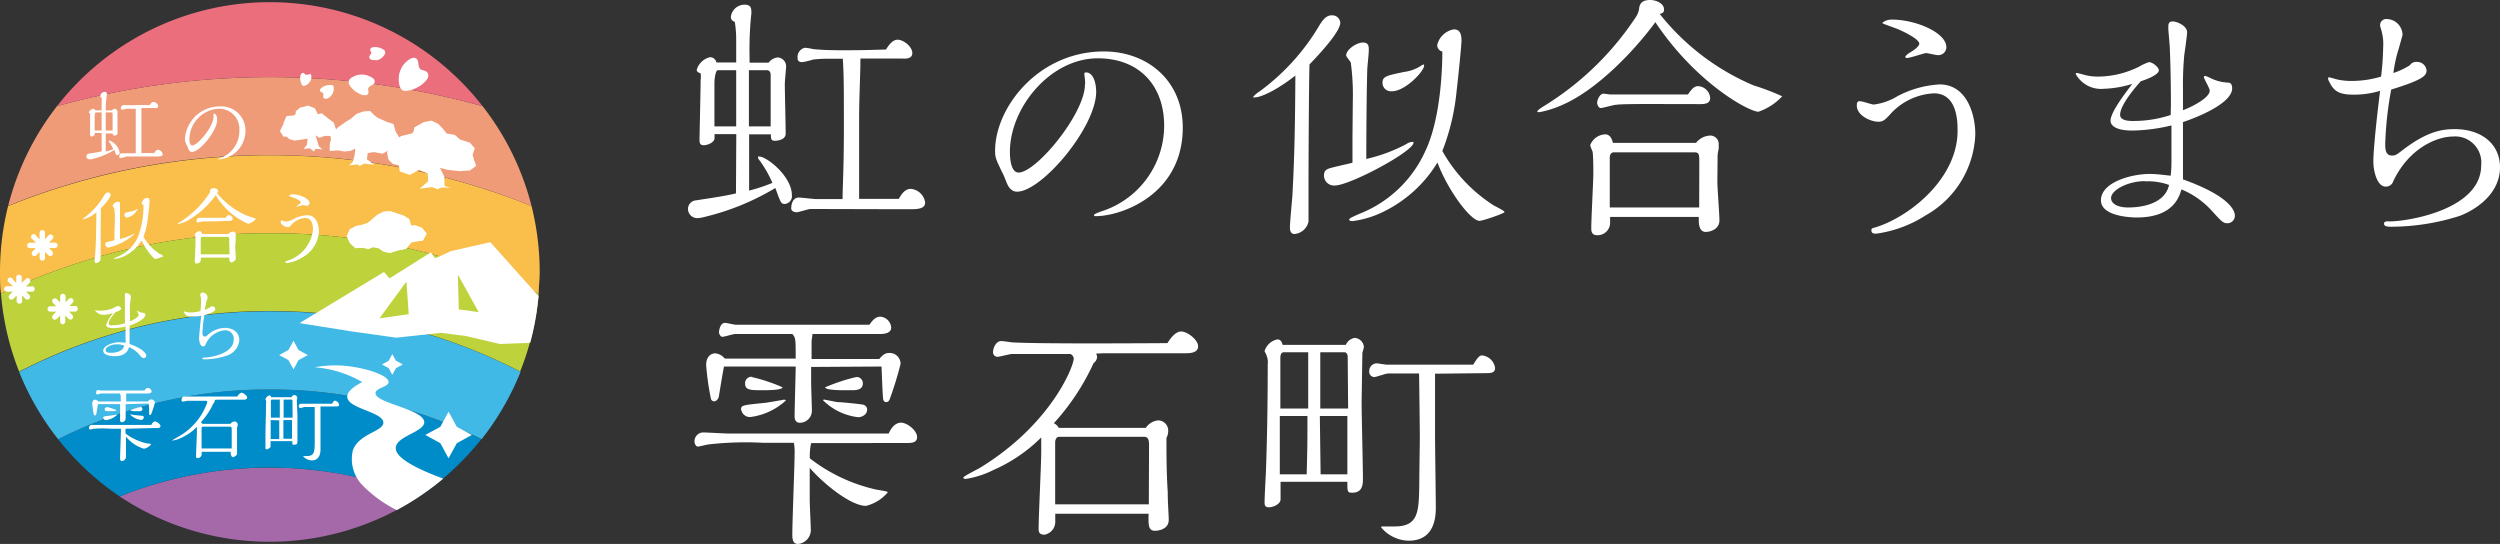 <svg id="レイヤー_1" data-name="レイヤー 1" xmlns="http://www.w3.org/2000/svg" xmlns:xlink="http://www.w3.org/1999/xlink" viewBox="0 0 229.8 50"><rect x="0" y="0" width="229.8" height="50" fill="#333333" stroke="none"/><defs><style>.cls-1{fill:none;}.cls-2{fill:#fff;}.cls-3{fill:#a569aa;}.cls-4{fill:#008cc8;}.cls-5{fill:#41b9e6;}.cls-6{fill:#fabe4b;}.cls-7{fill:#f09b78;}.cls-8{fill:#eb6e7d;}.cls-9{fill:#bed23c;}.cls-10{clip-path:url(#clip-path);}</style><clipPath id="clip-path" transform="translate(0)"><circle class="cls-1" cx="24.8" cy="25" r="24.8"/></clipPath></defs><path class="cls-2" d="M67.68,12.33h-2v.38c0,.35-.59.64-1,.64s-.38-.33-.38-.59.1-4.53.1-5.39a2.22,2.22,0,0,0,0-.64c-.12,0-.36-.14-.36-.3a1.67,1.67,0,0,1,1.21-1.17.59.59,0,0,1,.6.48h1.82c0-.33,0-1.78,0-2.07A9.72,9.72,0,0,0,67.54,2a.45.45,0,0,1-.36-.45A1.27,1.27,0,0,1,68.46.43c.53,0,.6.31.6.59a.77.77,0,0,1,0,.26,31.41,31.41,0,0,0-.16,4v.48h1.75a1.21,1.21,0,0,1,.83-.48.82.82,0,0,1,.78.83c0,.15-.12,1.35-.12,1.59,0,.71.08,3.91.08,4.58s-1,.66-1,.66c-.36,0-.36-.21-.36-.59h-2l0,5.17A15.94,15.94,0,0,0,71,16.81a10.64,10.64,0,0,0-1.13-2c-.12-.14-.19-.23-.19-.35s0-.07.11-.07c.69,0,3,1.82,3,3.55a.72.72,0,0,1-.66.81c-.33,0-.38-.14-.86-1.47a23,23,0,0,1-6.59,2.68,2.4,2.4,0,0,1-.57.09.85.85,0,0,1-.87-.85.79.79,0,0,1,.71-.78c1.23-.19,2.58-.38,3.7-.64ZM66,6.45c-.22,0-.33.71-.33,1.26v3.22c0,.12,0,.59,0,.69h2l0-3.94c0-.31,0-.92,0-1.23Zm2.84,0v5.17h2c0-.64,0-4.7,0-4.72,0-.26-.11-.45-.37-.45Zm5.67,12.76c-.21,0-1.09.3-1.28.3s-.5-.09-.5-.35c0-.48.19-1,.69-1,.26,0,1.37.14,1.61.14h2.42c0-1.09.12-2.82.12-6.52,0-3.46,0-5-.1-6.38h-1a13.18,13.18,0,0,0-1.71.07,7.46,7.46,0,0,1-1,.24c-.31,0-.45-.09-.45-.43A.86.86,0,0,1,74,4.39a5.56,5.56,0,0,1,.73.12c.9.11,2.4.11,2.85.11.85,0,1.68,0,3.86-.07.17-.26.55-.9,1.07-.9s1.35.62,1.35,1.23-.76.5-1,.5H79.09c0,1.5-.12,3.54-.12,5.55v4.88c0,.74,0,1.66,0,2.47h3.65c.19-.33.52-.92,1.09-.92a1.46,1.46,0,0,1,1.33,1.25c0,.45-.38.62-1.23.62l-1.83,0Z" transform="translate(0)"/><path class="cls-2" d="M99.67,6.8c0-.14.09-.14.17-.14.61,0,.92.88.92,1.78,0,3.25-5,9.18-7.28,9.18-.59,0-.85-.6-.92-.76s-.34-.88-.43-1c-.59-1.23-.66-1.38-.66-2,0-4,4-9.13,10-9.13,4,0,7.25,2.68,7.25,7,0,6.17-5.66,8.14-8,8.14-.07,0-.16,0-.16-.1s.57-.31.8-.38a8.29,8.29,0,0,0,5.65-7.82c0-3.75-2.33-6.21-6.1-6.21-4.38,0-8.08,4.55-8.08,8.6,0,.24,0,1.9.8,1.9,1.62,0,6.1-5.41,6.1-8.11C99.79,7.66,99.67,6.83,99.67,6.8Z" transform="translate(0)"/><path class="cls-2" d="M120.28,16.36c0,2,0,3.79,0,4A1.45,1.45,0,0,1,119,21.51c-.36,0-.43-.31-.43-.6,0-.45.19-2.44.22-2.84.23-4,.26-7.8.28-11.12-1.83,1.42-3.2,2-3.72,2-.14,0-.19,0-.19,0a2.17,2.17,0,0,1,.61-.54,20.29,20.29,0,0,0,5.55-6.15c.24-.37.57-.85,1.07-.85a.74.74,0,0,1,.81.67c0,.87-2.07,3.05-2.83,3.84C120.32,7,120.28,14.7,120.28,16.36Zm4.07-7.07a22.11,22.11,0,0,0-.18-3.5c0-.12-.43-.57-.43-.69,0-.57,1-1.19,1.52-1.19s.56.29.56.69-.14,1.54-.14,1.8c-.07,2.37-.09,6.47-.09,8.21a14.77,14.77,0,0,0,3.67-1.36,1.1,1.1,0,0,1,.6-.21s.07,0,.07.07c0,.81-5.86,3.94-7.23,3.94a.92.92,0,0,1-1-.93c0-.45.24-.57.62-.68s1.73-.41,2-.48c0-.35,0-2,0-2.32ZM127,19.54a9,9,0,0,1-2.63.78c-.09,0-.35,0-.35-.12s.12-.19,1-.57A11.09,11.09,0,0,0,131,13.92c1.54-3.2,1.58-8.32,1.58-9.18a.6.6,0,0,1-.47-.61,1.91,1.91,0,0,1,1.52-1.43c.38,0,.71.17.71,1,0,.5-.31,3.49-.45,4.68a20.53,20.53,0,0,1-1.31,5.5,14.16,14.16,0,0,0,4.72,5c.15.09,1,.49,1,.61s-2,.81-2.3.81c-.83,0-2.92-2.82-3.87-5.36A11.9,11.9,0,0,1,127,19.54Zm.91-11.15a.77.77,0,0,1-.83-.78c0-.59.37-.66,2-1A3.72,3.72,0,0,0,130.69,6a.43.43,0,0,1,.21-.07s0,0,0,.07C131,6.43,129.22,8.39,127.94,8.39Z" transform="translate(0)"/><path class="cls-2" d="M143.75,9.58a9.64,9.64,0,0,1-2.23.73c-.11,0-.21,0-.21-.07s.31-.31.43-.38a27.15,27.15,0,0,0,8.6-8.25,1.89,1.89,0,0,0,.34-.92c.07-.36.26-.69,1-.69.55,0,1.28.31,1.28.88,0,.19-.07.33-.4.4a21.9,21.9,0,0,0,8.63,6.57,22,22,0,0,1,2.63,1,5.37,5.37,0,0,1-2.18,1.42c-.88,0-5.74-2.63-9.48-8.23C150.39,4.46,147,8.11,143.75,9.58Zm14.11,7.14c0,.56.19,3,.19,3.53,0,.83-.85,1.07-1.26,1.07s-.64-.36-.64-1.07v-.31H148v.62a1.15,1.15,0,0,1-1.19,1.06c-.54,0-.54-.42-.54-.68,0-.81.19-4.32.19-5,0-.43,0-1.59-.07-2a4.71,4.71,0,0,1-.22-.59,1.54,1.54,0,0,1,1.38-1c.5,0,.64.52.71.78h7.64a1.75,1.75,0,0,1,1.3-.67.78.78,0,0,1,.78.88,3,3,0,0,1,0,.36,3,3,0,0,0-.1.88ZM151.7,9.56c-.64,0-2.73,0-3.13.07-.24,0-1.21.3-1.43.3s-.33-.37-.33-.47c0-.28.24-.85.59-.85.1,0,.5.07.6.07h7.16c.3-.45.57-.76.9-.76A1.17,1.17,0,0,1,157.2,9c0,.52-.48.57-.91.57ZM156.2,15c0-.8,0-1-.47-1h-7.38c-.28,0-.38.26-.38.47v3.18c0,.24,0,1.23,0,1.42h8.22Z" transform="translate(0)"/><path class="cls-2" d="M181.57,12.35A8.92,8.92,0,0,1,177,19.8a11.2,11.2,0,0,1-4.55,1.68c-.12,0-.43,0-.43-.28s.05-.17.76-.43c3.13-1.14,7.16-4.55,7.16-8.75,0-.78,0-3.44-2.18-3.44a5.78,5.78,0,0,0-4.08,2c-.36.38-.57.61-1,.61-.79,0-2-.61-2-1.47,0-.18,0-.42.26-.42s1.11.31,1.3.31a5.42,5.42,0,0,0,2.16-.76,9.37,9.37,0,0,1,3.91-1.09C180.79,7.78,181.57,10.5,181.57,12.35ZM173.91,1.8c2.16,0,5,1.19,5,2.54a.74.74,0,0,1-.78.73c-.19,0-.93-.19-1.09-.19s-1.47.45-1.73.45c-.07,0-.17,0-.17-.11s.36-.36.52-.45.76-.48.76-.76-.69-.76-1.85-1.28c-.24-.12-1.54-.55-1.54-.6S173.32,1.8,173.91,1.8Z" transform="translate(0)"/><path class="cls-2" d="M199.55,9.65c0-3.13-.1-5.14-.1-5.19,0-.31-.14-1.61-.14-1.9s0-.59.4-.59,1.33.4,1.33,1c0,.24-.21,1.76-.26,2.06a29.55,29.55,0,0,0-.12,3.2c0,.83,0,1.36,0,1.9,1-.38,2.46-1.18,2.46-1.8,0-.21-.54-1.11-.54-1.23a.11.11,0,0,1,.12-.12s.09,0,.52.21a3.89,3.89,0,0,0,1.54.4c.12,0,.42,0,.42.53,0,1.54-4,2.94-4.52,3.1,0,.74,0,5.17,0,5.27,4.51,1.61,4.77,3,4.77,3.32a.69.69,0,0,1-.67.71c-.4,0-.52-.12-1.51-1.21a7.78,7.78,0,0,0-2.73-1.9c-.21.71-.78,2.58-4.1,2.58-1,0-3.3-.23-3.3-1.58,0-1.64,2.75-2.42,4.48-2.42.72,0,1.47.12,1.93.16a11.52,11.52,0,0,0,.07-1.32c0-1.62,0-2.78,0-3.3A16.23,16.23,0,0,1,196,12c-1.69,0-2-.57-2-.9,0-.74,1.19-2.33,2-3.39a9.66,9.66,0,0,1-2.61.45,2.65,2.65,0,0,1-2.59-1.36c0-.09.07-.09.12-.09s.69.17.74.19a4.91,4.91,0,0,0,1.16.14,8.56,8.56,0,0,0,3.82-.92,4.38,4.38,0,0,1,.9-.41c.3,0,.9.45.9.76s-.74.71-1.66,1c-.38.42-1.9,2.15-1.9,3.08,0,.57.9.57,1.16.57a10.88,10.88,0,0,0,3.49-.55Zm-2.4,7c-1.51,0-3.1.8-3.1,1.56,0,.5.59.86,1.56.86,1.59,0,3.42-.48,3.77-2.07A5.71,5.71,0,0,0,197.15,16.67Z" transform="translate(0)"/><path class="cls-2" d="M216.36,8.7c-1.23,0-1.8-.24-2.23-1.14a1,1,0,0,1-.14-.35s0-.1.1-.1.61.17.73.19a6,6,0,0,0,1.42.14,9.38,9.38,0,0,0,2.63-.4,25.8,25.8,0,0,0,.19-2.65,4.64,4.64,0,0,0-.19-1.69,2.77,2.77,0,0,1-.09-.33.57.57,0,0,1,.64-.62,1.48,1.48,0,0,1,1.42,1.47s-.31,1.12-.35,1.26A12.54,12.54,0,0,0,220,6.71,6.83,6.83,0,0,0,221.51,6a.72.72,0,0,1,.66-.31.87.87,0,0,1,.88.78c0,.43-.19.83-3.25,1.76a32.19,32.19,0,0,0-.55,5c0,.41,0,1.07.62,1.07.31,0,.45-.09.88-.43,2.27-1.75,3.63-2,4.88-2,2.51,0,4.17,1.4,4.17,3.51,0,2.46-2.25,3.91-3.69,4.46a20.79,20.79,0,0,1-6.36,1c-.21,0-.61,0-.61-.28s.42-.21.52-.21c1.7,0,8.41-1.09,8.41-5.15a2.4,2.4,0,0,0-2.6-2.65c-1.4,0-4,1-5.48,4.1a.69.69,0,0,1-.71.5c-.76,0-1.12-1.38-1.12-2.3,0-1.43.5-5.58.62-6.5A8.26,8.26,0,0,1,216.36,8.7Z" transform="translate(0)"/><path class="cls-2" d="M74.56,40.73a5.42,5.42,0,0,0-.12,1.4A15.44,15.44,0,0,0,80.53,45c1,.17,1.07.19,1.07.26a3.79,3.79,0,0,1-2,1.24c-1.32,0-3.72-1.85-5.17-3.49v2.94c0,.45.1,2.4.1,2.8A1.29,1.29,0,0,1,73.35,50c-.52,0-.52-.55-.52-.9,0-1.16.21-6.36.21-7.4a4.22,4.22,0,0,0-.07-1H70.12a30.26,30.26,0,0,0-4.9.14c-.17,0-.93.21-1.07.21s-.31-.21-.31-.45a.81.81,0,0,1,.81-.85c.28,0,2,.1,2.32.1,1.56,0,4.88,0,6.43,0l8.29,0c.34-.79.81-1,1.12-1,.59,0,1.49.73,1.49,1.32s-.62.55-1.11.55Zm0-7V35.2c0,.41.07,2.23.07,2.59a1.11,1.11,0,0,1-1.11,1.07c-.48,0-.48-.48-.48-.62,0-.73.1-3.91.1-4.55l-6.59,0c-.1.45-.48,2.78-.48,2.8s-.14.4-.42.4a.31.31,0,0,1-.31-.28,24,24,0,0,1-.43-3.06c0-.62.31-1.07.85-1.07a1.29,1.29,0,0,1,.86.48h6.52c0-1.76,0-1.92-.31-2.26H67.59c-.19,0-1,.26-1.19.26s-.31-.3-.31-.4.07-.88.55-.88c.16,0,.85.17,1,.17H79.92c.21-.31.52-.74,1-.74a1.08,1.08,0,0,1,1,1c0,.52-.64.59-1,.59H74.68c0,.12-.08.6-.08.69V33h6.22c.38-.45.61-.55.85-.55a1,1,0,0,1,1.11,1,31.74,31.74,0,0,1-1,3.25c-.07.17-.16.26-.33.26s-.26-.14-.28-.35c-.05-.45-.12-2.49-.14-2.92Zm-6.45,3.93c0-.42.19-.42,2-.61.26,0,1.92-.31,1.94-.31s.19,0,.19.07A5.94,5.94,0,0,1,69,38.33.8.8,0,0,1,68.13,37.62Zm1-3a15.48,15.48,0,0,1,2.82.94c0,.27-1.51.27-1.73.27-1.23,0-1.71,0-1.71-.62A.58.58,0,0,1,69.15,34.64Zm6.66,2.08c.12,0,1,.19,1.19.22.38,0,2.2.19,2.32.23a.47.47,0,0,1,.43.45c0,.53-.57.71-.81.71a5.45,5.45,0,0,1-3.25-1.56C75.69,36.72,75.79,36.72,75.81,36.72Zm1.83-.87c-.26,0-1.75,0-1.75-.27a17.17,17.17,0,0,1,2.84-.94.56.56,0,0,1,.62.59c0,.52-.45.62-1,.62Z" transform="translate(0)"/><path class="cls-2" d="M100.76,32.5a1.61,1.61,0,0,1,.09.29.77.77,0,0,1-.33.59,21.21,21.21,0,0,1-3.65,5.52,1,1,0,0,1,.45.43h8a1.56,1.56,0,0,1,1.16-.69.94.94,0,0,1,.9,1,1.26,1.26,0,0,1-.16.61c0,1.42,0,3.23.12,5,0,1.11.09,2,.09,2.54,0,.92-1.07,1-1.26,1-.64,0-.61-.57-.59-1.57H97v.74A1.2,1.2,0,0,1,96,49.15c-.53,0-.53-.34-.53-.57,0-1.12.24-6,.24-7V40.21a14.43,14.43,0,0,1-4.41,3,8.57,8.57,0,0,1-2.51.81c-.07,0-.24,0-.24-.12s1.26-.74,1.5-.88c6.56-4,8.65-9.34,8.65-10.08a.52.52,0,0,0-.31-.4l-3.63,0c-.3,0-1.56,0-1.75,0s-1.14.26-1.33.26a.42.42,0,0,1-.4-.45c0-.31.24-1,.76-1,.14,0,.83.1,1,.12,2.35.14,10.86.09,14.27.07.5-.81.93-1.07,1.26-1.07.57,0,1.56.76,1.56,1.36s-.71.64-1.13.64c-1.19,0-6.45,0-7.52,0ZM105.62,41c0-.4,0-.85-.45-.85h-7.8c-.31,0-.38.33-.38.55v4.52c0,.19,0,1,0,1.14h8.61Z" transform="translate(0)"/><path class="cls-2" d="M125.16,36.91c0,1.12.12,6.05.12,7,0,.6,0,1.38-1,1.38-.43,0-.43-.1-.43-1h-6.14c0,.21,0,1.47,0,1.61,0,.43-.66.73-1.06.73s-.41-.23-.41-.49c0-.43.1-2.26.12-2.64.12-3.36.17-6.59.17-10a1.66,1.66,0,0,0-.12-.85c0-.07-.17-.33-.17-.38a1.55,1.55,0,0,1,1.17-1.07c.33,0,.42.26.49.5h5.81a1.08,1.08,0,0,1,.81-.64.91.91,0,0,1,.85.83,4.26,4.26,0,0,1-.14.54ZM118,32.38c-.26,0-.31.31-.31.5l0,4.67h2.56c0-.8,0-4.43,0-5.17Zm-.36,5.86v1.14c0,1.78,0,2,0,4.22h2.47c.07-2.54.07-2.92.07-5.36Zm6.24-5.45c0-.19-.1-.41-.29-.41h-2.23c0,1.43,0,3,0,4.6v.57h2.56Zm-2.56,5.45.07,5.36h2.46c0-.86,0-4.6,0-5.36Zm10.59-3.89c0,.9,0,4.93,0,5.74,0,1,.07,5.67.07,6.61,0,1.81-.73,3-2.49,3a3.37,3.37,0,0,1-2.54-1.23c0-.08.12-.08.15-.08l1.11,0c2.18,0,2.21-1.35,2.25-3.86,0-.83.05-3.73.05-4.34s-.05-5-.07-5.86c-.45,0-2.44,0-2.84,0-.22,0-1.1.33-1.29.33a.49.49,0,0,1-.45-.55.7.7,0,0,1,.69-.71c.14,0,.78.12.93.12h7.94c.31-.5.52-.85.81-.85a1.35,1.35,0,0,1,1.2,1.16c0,.47-.47.47-.8.47Z" transform="translate(0)"/><path class="cls-3" d="M11,45.63a24.84,24.84,0,0,0,27.55,0,37.13,37.13,0,0,0-27.55,0Z" transform="translate(0)"/><path class="cls-4" d="M5.34,40.37A25.19,25.19,0,0,0,11,45.63a37.13,37.13,0,0,1,27.55,0,25.19,25.19,0,0,0,5.69-5.26A43.15,43.15,0,0,0,24.8,35.8,43.08,43.08,0,0,0,5.34,40.37Z" transform="translate(0)"/><path class="cls-5" d="M1.76,34.19a25.18,25.18,0,0,0,3.58,6.18A43.08,43.08,0,0,1,24.8,35.8a43.15,43.15,0,0,1,19.47,4.57,25.24,25.24,0,0,0,3.58-6.19,49.67,49.67,0,0,0-23-5.56A50,50,0,0,0,1.76,34.19Z" transform="translate(0)"/><path class="cls-6" d="M.75,18.92A24.82,24.82,0,0,0,0,25c0,.69,0,1.36.09,2A56.68,56.68,0,0,1,24.8,21.44,56.73,56.73,0,0,1,49.52,27c0-.67.09-1.34.09-2a25.21,25.21,0,0,0-.75-6.06,64.29,64.29,0,0,0-48.11,0Z" transform="translate(0)"/><path class="cls-7" d="M24.8,14.26a63.86,63.86,0,0,1,24.06,4.68,24.78,24.78,0,0,0-4.5-9.18,73,73,0,0,0-39.12,0A24.82,24.82,0,0,0,.75,18.92,63.45,63.45,0,0,1,24.8,14.26Z" transform="translate(0)"/><path class="cls-8" d="M44.36,9.76a24.79,24.79,0,0,0-39.12,0,73,73,0,0,1,39.12,0Z" transform="translate(0)"/><path class="cls-9" d="M.09,27a24.78,24.78,0,0,0,1.67,7.16,50,50,0,0,1,23-5.57,49.67,49.67,0,0,1,23.05,5.56A25,25,0,0,0,49.52,27,56.73,56.73,0,0,0,24.8,21.44,56.68,56.68,0,0,0,.09,27Z" transform="translate(0)"/><g class="cls-10"><path class="cls-2" d="M9.34,12.22H8.7v.12c0,.12-.19.21-.3.21s-.12-.11-.12-.19,0-1.46,0-1.73a.59.59,0,0,0,0-.21s-.11,0-.11-.1A.54.54,0,0,1,8.57,10a.2.2,0,0,1,.19.15h.58c0-.1,0-.57,0-.66a2.64,2.64,0,0,0,0-.52s-.12,0-.12-.15a.41.41,0,0,1,.41-.37c.17,0,.19.1.19.19v.08A8.73,8.73,0,0,0,9.72,10v.15h.57a.39.39,0,0,1,.26-.15.27.27,0,0,1,.25.27s0,.43,0,.51c0,.23,0,1.25,0,1.47s-.31.21-.33.21-.11-.07-.11-.19H9.72l0,1.66a4.4,4.4,0,0,0,.69-.22A3.47,3.47,0,0,0,10,13,.15.15,0,0,1,10,12.9s0,0,0,0A1.47,1.47,0,0,1,11,14a.23.23,0,0,1-.21.26c-.11,0-.12,0-.27-.48a7.29,7.29,0,0,1-2.12.86.53.53,0,0,1-.18,0,.27.27,0,0,1-.28-.27.26.26,0,0,1,.22-.25c.4-.06.83-.12,1.19-.21ZM8.8,10.33c-.07,0-.1.23-.1.41V12h.64V10.73c0-.1,0-.3,0-.4Zm.92,0V12h.63V10.48c0-.09,0-.15-.12-.15Zm1.81,4.1c-.06,0-.35.1-.41.1s-.16,0-.16-.12.06-.32.22-.32l.52,0h.78c0-.35,0-.91,0-2.09s0-1.59,0-2h-.34a4.79,4.79,0,0,0-.55,0,2,2,0,0,1-.33.08c-.1,0-.15,0-.15-.14a.28.28,0,0,1,.26-.28l.24,0a8.16,8.16,0,0,0,.91,0l1.24,0c.06-.08.18-.29.35-.29s.43.2.43.4-.24.16-.31.16H13c0,.48,0,1.13,0,1.78v2.36h1.18c.06-.11.16-.3.35-.3a.47.47,0,0,1,.42.41c0,.14-.12.2-.39.2h-3Z" transform="translate(0)"/><path class="cls-2" d="M19.61,10.45s0,0,.06,0c.2,0,.29.28.29.57,0,1-1.59,2.95-2.33,2.95a.35.35,0,0,1-.3-.25s-.11-.28-.14-.32C17,13,17,12.91,17,12.72a3.21,3.21,0,0,1,3.23-2.94,2.21,2.21,0,0,1,2.33,2.27A2.64,2.64,0,0,1,20,14.66s0,0,0,0,.18-.1.26-.13A2.65,2.65,0,0,0,22,12a1.85,1.85,0,0,0-2-2,2.85,2.85,0,0,0-2.59,2.76c0,.08,0,.61.26.61.51,0,1.95-1.74,1.95-2.6C19.65,10.72,19.61,10.45,19.61,10.45Z" transform="translate(0)"/><path class="cls-2" d="M9.25,22.53c0,.63,0,1.22,0,1.3a.46.46,0,0,1-.42.35c-.11,0-.13-.09-.13-.19s.06-.78.07-.91c.07-1.28.08-2.5.09-3.57a2.7,2.7,0,0,1-1.2.64H7.59s.1-.11.2-.18a6.61,6.61,0,0,0,1.78-2c.08-.12.18-.28.34-.28a.24.24,0,0,1,.26.22c0,.28-.66,1-.9,1.23C9.27,19.53,9.25,22,9.25,22.53Zm1.31-2.27a6.77,6.77,0,0,0-.06-1.12s-.14-.18-.14-.22c0-.19.32-.38.49-.38s.18.09.18.22,0,.49,0,.58c0,.76,0,2.07,0,2.63a5.6,5.6,0,0,0,1.18-.43.34.34,0,0,1,.19-.07s0,0,0,0A5.35,5.35,0,0,1,10,22.75a.29.29,0,0,1-.32-.29c0-.15.07-.19.2-.22l.64-.16c0-.11,0-.64,0-.74Zm.86,3.29a2.87,2.87,0,0,1-.84.25s-.12,0-.12,0,0-.06.33-.19a3.56,3.56,0,0,0,1.89-1.83,8.13,8.13,0,0,0,.51-2.95c-.08,0-.16-.07-.16-.19a.61.61,0,0,1,.49-.46c.12,0,.23.05.23.31s-.1,1.12-.15,1.5a6.7,6.7,0,0,1-.41,1.77,4.42,4.42,0,0,0,1.51,1.59c.05,0,.31.16.31.2s-.63.26-.74.26-.93-.9-1.24-1.72A3.82,3.82,0,0,1,11.42,23.55ZM11.71,20a.25.25,0,0,1-.27-.26c0-.19.12-.21.64-.31a1.15,1.15,0,0,0,.51-.22l.07,0s0,0,0,0A1.44,1.44,0,0,1,11.71,20Z" transform="translate(0)"/><path class="cls-2" d="M17.09,20.36a3.38,3.38,0,0,1-.71.23s-.07,0-.07,0,.1-.1.14-.12a8.89,8.89,0,0,0,2.76-2.65.67.67,0,0,0,.11-.3c0-.11.08-.22.32-.22s.41.1.41.28,0,.11-.13.13a7.15,7.15,0,0,0,2.77,2.11c.13.05.84.27.84.3a1.62,1.62,0,0,1-.7.46,6.46,6.46,0,0,1-3-2.64A8.1,8.1,0,0,1,17.09,20.36Zm4.53,2.29c0,.18.06,1,.06,1.13s-.27.34-.4.34-.2-.11-.2-.34v-.1H18.46v.2a.36.36,0,0,1-.38.34c-.17,0-.17-.13-.17-.22,0-.26.06-1.38.06-1.61s0-.51,0-.63a1.46,1.46,0,0,1-.07-.19.5.5,0,0,1,.44-.32c.16,0,.21.17.23.26H21a.56.56,0,0,1,.42-.22.25.25,0,0,1,.25.28.74.74,0,0,1,0,.12,1,1,0,0,0,0,.28Zm-2-2.3c-.2,0-.87,0-1,0a4.24,4.24,0,0,1-.46.1c-.09,0-.1-.12-.1-.15s.07-.28.19-.28l.19,0h2.3c.09-.15.18-.25.29-.25a.38.38,0,0,1,.36.35c0,.16-.15.18-.29.18Zm1.45,1.76c0-.26,0-.34-.15-.34H18.57c-.09,0-.12.09-.12.15v1c0,.08,0,.4,0,.46H21.1Z" transform="translate(0)"/><path class="cls-2" d="M29.31,21.25a2.87,2.87,0,0,1-1.48,2.39,3.6,3.6,0,0,1-1.46.54s-.14,0-.14-.09,0-.06.25-.14a3.4,3.4,0,0,0,2.29-2.81c0-.25,0-1.1-.7-1.1a1.82,1.82,0,0,0-1.3.64c-.12.13-.19.2-.34.2s-.63-.2-.63-.47c0-.06,0-.14.08-.14s.36.1.42.1a1.71,1.71,0,0,0,.69-.24,3,3,0,0,1,1.26-.35C29.06,19.78,29.31,20.65,29.31,21.25Zm-2.45-3.39c.69,0,1.59.38,1.59.81a.24.24,0,0,1-.25.24c-.06,0-.3-.06-.35-.06s-.48.14-.56.14-.05,0-.05,0,.11-.12.16-.15.25-.15.25-.24-.22-.25-.6-.41c-.07,0-.49-.18-.49-.19S26.67,17.86,26.86,17.86Z" transform="translate(0)"/><path class="cls-2" d="M11.48,29.4c0-1,0-1.65,0-1.67s0-.52,0-.61,0-.19.12-.19.43.13.43.34-.07.56-.08.66a7.72,7.72,0,0,0,0,1c0,.26,0,.43,0,.61.31-.13.79-.39.79-.58s-.18-.36-.18-.4a0,0,0,0,1,0,0s0,0,.17.07a1.19,1.19,0,0,0,.49.13.15.15,0,0,1,.14.17c0,.49-1.29.94-1.45,1,0,.23,0,1.66,0,1.69,1.45.51,1.53,1,1.53,1.06a.22.22,0,0,1-.21.23c-.13,0-.17,0-.49-.39a2.49,2.49,0,0,0-.88-.61c-.07.23-.25.83-1.31.83-.33,0-1.06-.07-1.06-.51s.88-.77,1.44-.77a4.53,4.53,0,0,1,.61.05,2.54,2.54,0,0,0,0-.43c0-.51,0-.89,0-1.06a5.18,5.18,0,0,1-1.14.14c-.54,0-.64-.18-.64-.29a3.23,3.23,0,0,1,.64-1.09,3.06,3.06,0,0,1-.84.15.85.85,0,0,1-.83-.44s0,0,0,0l.23.06a1.2,1.2,0,0,0,.38,0,2.67,2.67,0,0,0,1.22-.3,1.75,1.75,0,0,1,.29-.13c.1,0,.29.15.29.25s-.24.23-.53.33c-.12.14-.61.7-.61,1s.29.19.37.19a3.51,3.51,0,0,0,1.12-.18Zm-.77,2.25c-.48,0-1,.26-1,.5s.19.28.5.28c.51,0,1.09-.15,1.21-.66A1.75,1.75,0,0,0,10.71,31.65Z" transform="translate(0)"/><path class="cls-2" d="M17.64,29.09c-.39,0-.58-.07-.71-.36a.26.26,0,0,1-.05-.12s0,0,0,0,.2.06.24.06a1.49,1.49,0,0,0,.45.05,3.23,3.23,0,0,0,.85-.13,7.68,7.68,0,0,0,.06-.85,1.41,1.41,0,0,0-.06-.54.61.61,0,0,1,0-.11.18.18,0,0,1,.2-.2.48.48,0,0,1,.46.48s-.1.35-.11.4a5.76,5.76,0,0,0-.15.71,2.23,2.23,0,0,0,.47-.22.25.25,0,0,1,.22-.1.27.27,0,0,1,.28.25c0,.13-.06.26-1,.56a10.12,10.12,0,0,0-.18,1.62c0,.12,0,.34.2.34s.14,0,.28-.14a2.41,2.41,0,0,1,1.57-.65c.81,0,1.34.45,1.34,1.13a1.66,1.66,0,0,1-1.19,1.43,6.7,6.7,0,0,1-2,.33c-.07,0-.2,0-.2-.09s.14-.07.17-.07c.55,0,2.7-.35,2.7-1.65a.77.77,0,0,0-.83-.86,2.13,2.13,0,0,0-1.76,1.32.23.23,0,0,1-.23.16c-.24,0-.36-.44-.36-.74s.16-1.79.2-2.08A2.93,2.93,0,0,1,17.64,29.09Z" transform="translate(0)"/><path class="cls-2" d="M11.55,39.41a1.77,1.77,0,0,0,0,.45,5.15,5.15,0,0,0,2,.91c.31,0,.34.06.34.08a1.21,1.21,0,0,1-.65.4,3.34,3.34,0,0,1-1.66-1.12v.94c0,.15,0,.77,0,.9a.41.41,0,0,1-.37.41c-.17,0-.17-.17-.17-.29,0-.37.07-2,.07-2.37a1.47,1.47,0,0,0,0-.31h-.91a10.82,10.82,0,0,0-1.58,0c-.05,0-.3.07-.34.07s-.1-.07-.1-.14a.26.26,0,0,1,.26-.28l.74,0,2.07,0,2.66,0c.11-.25.26-.32.36-.32s.48.23.48.42-.2.18-.36.18Zm0-2.26v.48c0,.13,0,.72,0,.83a.36.36,0,0,1-.36.35c-.15,0-.15-.16-.15-.2,0-.24,0-1.26,0-1.46H9c0,.15-.15.89-.15.9s0,.13-.13.13a.09.09,0,0,1-.1-.09,7.39,7.39,0,0,1-.14-1c0-.2.1-.35.27-.35a.4.4,0,0,1,.28.16H11.1c0-.57,0-.62-.1-.73H9.31c-.06,0-.33.09-.38.09s-.1-.1-.1-.13,0-.28.18-.28l.32.05h3.94c.07-.1.17-.24.33-.24a.35.35,0,0,1,.33.32c0,.17-.2.19-.33.19h-2s0,.19,0,.22v.51h2c.12-.15.2-.18.27-.18a.32.32,0,0,1,.36.34,10.77,10.77,0,0,1-.33,1,.11.11,0,0,1-.1.08c-.08,0-.09,0-.09-.11s0-.8-.05-.94ZM9.49,38.41c0-.14.06-.14.62-.2l.63-.1s.06,0,.06,0a1.93,1.93,0,0,1-1,.5A.26.26,0,0,1,9.49,38.41Zm.32-1a4.85,4.85,0,0,1,.91.3c0,.09-.49.09-.56.09-.39,0-.54,0-.54-.2A.18.18,0,0,1,9.81,37.45Zm2.14.67.38.07.75.07a.15.15,0,0,1,.14.15c0,.17-.19.23-.26.23a1.72,1.72,0,0,1-1-.5S12,38.12,12,38.12Zm.59-.28c-.08,0-.56,0-.56-.09a5.39,5.39,0,0,1,.91-.3.18.18,0,0,1,.2.19c0,.17-.15.2-.34.2Z" transform="translate(0)"/><path class="cls-2" d="M19.74,36.76s0,.08,0,.1a.27.27,0,0,1-.11.19,6.82,6.82,0,0,1-1.17,1.77.26.26,0,0,1,.14.14h2.58a.53.53,0,0,1,.38-.22.3.3,0,0,1,.29.33.45.45,0,0,1-.06.2c0,.46,0,1,0,1.61,0,.36,0,.63,0,.82s-.34.33-.4.33-.2-.18-.19-.5H18.54v.24a.38.38,0,0,1-.35.34c-.17,0-.17-.11-.17-.18,0-.36.08-2,.08-2.27v-.42a4.79,4.79,0,0,1-1.42,1,2.53,2.53,0,0,1-.8.25s-.08,0-.08,0,.4-.24.48-.29a5.82,5.82,0,0,0,2.78-3.23.16.16,0,0,0-.1-.13H17.23c-.07,0-.36.08-.42.08s-.13-.08-.13-.15.07-.32.24-.32l.31,0c.76,0,3.49,0,4.58,0,.16-.26.3-.35.41-.35s.5.25.5.44-.23.2-.37.2c-.38,0-2.07,0-2.41,0ZM21.3,39.5c0-.13,0-.28-.15-.28h-2.5c-.1,0-.12.11-.12.18v1.82H21.3Z" transform="translate(0)"/><path class="cls-2" d="M27.34,38.18c0,.36,0,1.94,0,2.26s0,.44-.33.44c-.14,0-.14,0-.14-.33h-2c0,.07,0,.47,0,.52s-.21.23-.34.23-.13-.07-.13-.16,0-.72,0-.84c0-1.08.05-2.12.05-3.21a.51.51,0,0,0,0-.27l-.05-.12a.49.49,0,0,1,.37-.35c.11,0,.14.09.16.16h1.87a.32.32,0,0,1,.26-.2.29.29,0,0,1,.27.26.78.78,0,0,1-.05.18ZM25,36.73c-.09,0-.1.1-.1.16l0,1.5h.82V36.73Zm-.12,1.88V39c0,.57,0,.64,0,1.36h.79c0-.82,0-.94,0-1.72Zm2-1.75c0-.06,0-.13-.1-.13h-.71c0,.45,0,1,0,1.47v.19h.83Zm-.83,1.75,0,1.72h.79c0-.28,0-1.48,0-1.72Zm3.41-1.25c0,.29,0,1.58,0,1.84s0,1.82,0,2.12c0,.58-.24,1-.8,1a1.09,1.09,0,0,1-.81-.4s0,0,0,0h.36c.7,0,.71-.43.72-1.24,0-.26,0-1.19,0-1.39s0-1.59,0-1.88h-.92c-.07,0-.35.1-.41.1s-.14-.1-.14-.17a.22.22,0,0,1,.22-.23l.29,0h2.55c.1-.16.17-.28.26-.28a.45.45,0,0,1,.39.38c0,.15-.15.15-.26.15Z" transform="translate(0)"/><polygon class="cls-2" points="38.17 20.71 37.81 20.76 37.59 20.12 37.05 19.8 36.47 19.62 35.86 19.42 35.25 19.47 34.7 19.74 34.24 20.13 33.82 20.49 33.37 20.65 32.75 20.77 32.17 21.07 31.88 21.7 32.16 22.34 32.68 22.81 33.37 22.78 33.88 22.88 34.29 22.71 34.82 22.82 35.29 23.14 35.86 23.24 36.58 23.02 37.33 22.86 37.8 22.29 38.17 22.2 38.87 22.11 39.21 21.47 38.78 20.95 38.17 20.71"/><polygon class="cls-2" points="38.17 20.71 37.81 20.76 37.59 20.12 37.05 19.8 36.47 19.62 35.86 19.42 35.25 19.47 34.7 19.74 34.24 20.13 33.82 20.49 33.37 20.65 32.75 20.77 32.17 21.07 31.88 21.7 32.16 22.34 32.68 22.81 33.37 22.78 33.88 22.88 34.29 22.71 34.82 22.82 35.29 23.14 35.86 23.24 36.58 23.02 37.33 22.86 37.8 22.29 38.17 22.2 38.87 22.11 39.21 21.47 38.78 20.95 38.17 20.71"/><path class="cls-2" d="M36.77,8l0,0a.63.63,0,0,0,.31.33.75.75,0,0,0,.42,0,2.87,2.87,0,0,0,1.59-.84c.18-.19.38-.5.23-.76s-.38-.23-.57-.31c-.48-.18-.08-1-.66-1.11-.29,0-.56.2-.76.38a2.09,2.09,0,0,0-.41.52,2.18,2.18,0,0,0-.26,1.25A1.51,1.51,0,0,0,36.77,8Z" transform="translate(0)"/><path class="cls-2" d="M34,5.4c.09.12.27.12.41.12a.85.85,0,0,0,.32,0,1.19,1.19,0,0,0,.53-.37.92.92,0,0,0,.13-.21v0a.28.28,0,0,0,0-.22.36.36,0,0,0-.14-.16,1.41,1.41,0,0,0-.87-.23c-.13,0-.31.05-.34.2s.06.21.1.3S33.81,5.17,34,5.4Z" transform="translate(0)"/><path class="cls-2" d="M33.19,8.68c.19.08.46.13.6,0s.05-.32.05-.48c0-.38.68-.33.59-.77,0-.21-.29-.33-.47-.42a1.59,1.59,0,0,0-.47-.14,1.65,1.65,0,0,0-1,.17,1.17,1.17,0,0,0-.3.19l0,0a.49.49,0,0,0-.14.31.53.53,0,0,0,.09.3A2.11,2.11,0,0,0,33.19,8.68Z" transform="translate(0)"/><path class="cls-2" d="M29.64,8.51c.2.12-.05.45.19.55A.42.42,0,0,0,30.2,9a.71.71,0,0,0,.23-.19,1,1,0,0,0,.24-.53.74.74,0,0,0,0-.21V8a.31.31,0,0,0-.11-.18.37.37,0,0,0-.18,0,1.32,1.32,0,0,0-.79.22c-.09.07-.21.19-.17.32S29.57,8.46,29.64,8.51Z" transform="translate(0)"/><path class="cls-2" d="M27.84,7.88a.28.28,0,0,0,.18,0h0l.17-.08a.91.91,0,0,0,.35-.38.79.79,0,0,0,.08-.26c0-.11,0-.26-.05-.34s-.36.16-.53,0-.14-.12-.23-.11-.18.15-.2.25a1.22,1.22,0,0,0,.1.73A.28.28,0,0,0,27.84,7.88Z" transform="translate(0)"/><polygon class="cls-2" points="43.58 14.72 43.44 14.23 43.64 13.63 43.2 13.12 42.3 12.83 41.8 12.4 41.05 12.27 40.73 11.86 40.3 11.4 39.67 11.09 38.97 11.22 38.52 11.47 38.07 11.72 38.05 11.99 37.89 12.26 36.88 12.5 36.69 12.63 36.36 12.07 36.16 11.39 35.66 11.24 34.73 10.84 34.39 10.58 34.01 10.19 33.44 10.24 32.8 10.45 32.24 10.92 31.8 11.19 31.05 11.72 30.89 11.89 30.89 11.89 30.76 11.52 30.7 11.29 30.1 10.84 29.57 10.41 29.22 10.5 28.94 9.95 28.33 9.71 27.57 9.9 27.18 10.24 27.18 10.44 27.05 10.61 26.34 10.67 26.08 11.23 26.06 11.39 25.92 11.66 25.73 12.06 26.06 12.56 26.32 12.56 26.59 12.78 27.06 12.92 27.68 12.84 28.27 12.74 28.22 13.3 27.9 13.69 28.49 13.63 28.86 13.93 29 13.68 29.64 13.73 29.31 13.46 29.01 12.44 29.37 12.67 29.83 12.49 30.38 12.5 30.42 12.87 30.32 13.16 30.3 13.87 30.52 13.87 31.08 13.82 31.66 13.93 32.25 13.86 32.66 13.65 32.59 14.31 32.41 14.91 32.08 15.21 32.85 15.11 33.06 15.25 33.47 15.04 34.39 15.14 33.73 14.64 33.8 14.07 34.37 13.98 35.16 14.13 35.73 13.81 35.57 13.97 35.71 14.67 36.1 15.06 36.66 15.19 36.75 15.76 37.67 16.08 38.52 15.61 39.31 15.94 39.36 16.66 38.58 17.34 39.72 17.2 40.23 17.4 40.49 17.25 41.42 17.24 40.86 17.11 40.84 16.23 40.44 15.44 41.2 15.62 42.24 15.73 43.19 15.67 43.77 15.24 43.58 14.72"/><path class="cls-2" d="M45.07,22.26l-3.61.82L40,23.74l-.4-.54-3.8,2.39L35.3,25l-7.77,4.7,4.83.77,4.07.57,4.12-.45,2.28.3,3.14.73,2.61-.1,3.32-.56.64-.34Zm-10.19,7,2.48-3.38.21,3Zm7.29-.82-.08-3.2L44,28.69Z" transform="translate(0)"/><path class="cls-2" d="M36.38,41.14C36.46,40.08,39,39.71,39,38.8c-.06-1.21-4.53-1.73-4.48-2.67,0-.47,1.19-.56,1.2-1,0-.64-2.07-1.29-3.78-1.48a10.11,10.11,0,0,0-3,.11,10.65,10.65,0,0,1,2,.36,10.52,10.52,0,0,1,2.36,1c-.6.31-1.42.82-1.38,1.38.08,1.08,3.27,1.35,3.32,2.34,0,.83-2.24,1-2.8,2.54a3.46,3.46,0,0,0,.77,3.11,11.68,11.68,0,0,0,4.06,2.76,17.76,17.76,0,0,0,4.41-2.92C37.47,42.88,36.32,41.87,36.38,41.14Z" transform="translate(0)"/><polygon class="cls-2" points="41.99 39.23 41.23 37.84 40.48 39.23 39.09 39.98 40.48 40.74 41.23 42.13 41.99 40.74 43.37 39.98 41.99 39.23"/><polygon class="cls-2" points="36.06 34.45 36.4 33.84 37.02 33.5 36.4 33.16 36.06 32.55 35.73 33.16 35.11 33.5 35.73 33.84 36.06 34.45"/><polygon class="cls-2" points="26.98 31.32 26.51 32.17 25.66 32.64 26.51 33.1 26.98 33.95 27.44 33.1 28.29 32.64 27.44 32.17 26.98 31.32"/><path class="cls-2" d="M6.93,28.13H6.38l.3-.3a.25.25,0,0,0,0-.36.26.26,0,0,0-.35,0l-.3.31v-.55A.25.25,0,0,0,5.78,27a.25.25,0,0,0-.25.25v.55l-.31-.31a.26.26,0,0,0-.35,0,.25.25,0,0,0,0,.36l.3.3H4.62a.26.26,0,0,0-.25.25.25.25,0,0,0,.25.25h.55l-.3.31a.24.24,0,0,0,0,.35.23.23,0,0,0,.17.08.25.25,0,0,0,.18-.08l.31-.3v.55a.25.25,0,0,0,.25.25A.26.26,0,0,0,6,29.54V29l.3.3a.25.25,0,0,0,.18.08.23.23,0,0,0,.17-.08.24.24,0,0,0,0-.35l-.3-.31h.55a.25.25,0,0,0,.25-.25A.25.25,0,0,0,6.93,28.13Z" transform="translate(0)"/><path class="cls-2" d="M2.94,26.33H2.39l.3-.31a.25.25,0,1,0-.35-.35L2,26v-.54a.26.26,0,0,0-.51,0V26l-.3-.3A.25.25,0,1,0,.88,26l.3.31H.63a.25.25,0,1,0,0,.5h.55l-.3.3a.25.25,0,0,0,0,.36.22.22,0,0,0,.17.07.24.24,0,0,0,.18-.07l.3-.31v.55a.26.26,0,0,0,.51,0v-.55l.3.31a.24.24,0,0,0,.18.07.22.22,0,0,0,.17-.07.25.25,0,0,0,0-.36l-.3-.3h.55a.25.25,0,1,0,0-.5Z" transform="translate(0)"/><path class="cls-2" d="M4.45,23.46a.24.24,0,0,0,.18.07.22.22,0,0,0,.17-.07.25.25,0,0,0,0-.36l-.3-.3h.55a.25.25,0,1,0,0-.5H4.5L4.8,22a.25.25,0,1,0-.35-.35L4.14,22V21.4a.25.25,0,0,0-.25-.25.25.25,0,0,0-.25.25V22l-.3-.31A.25.25,0,1,0,3,22l.3.31H2.74a.25.25,0,1,0,0,.5h.55l-.3.3a.25.25,0,0,0,0,.36.22.22,0,0,0,.17.07.24.24,0,0,0,.18-.07l.3-.31v.55a.25.25,0,0,0,.25.25.25.25,0,0,0,.25-.25v-.55Z" transform="translate(0)"/></g></svg>